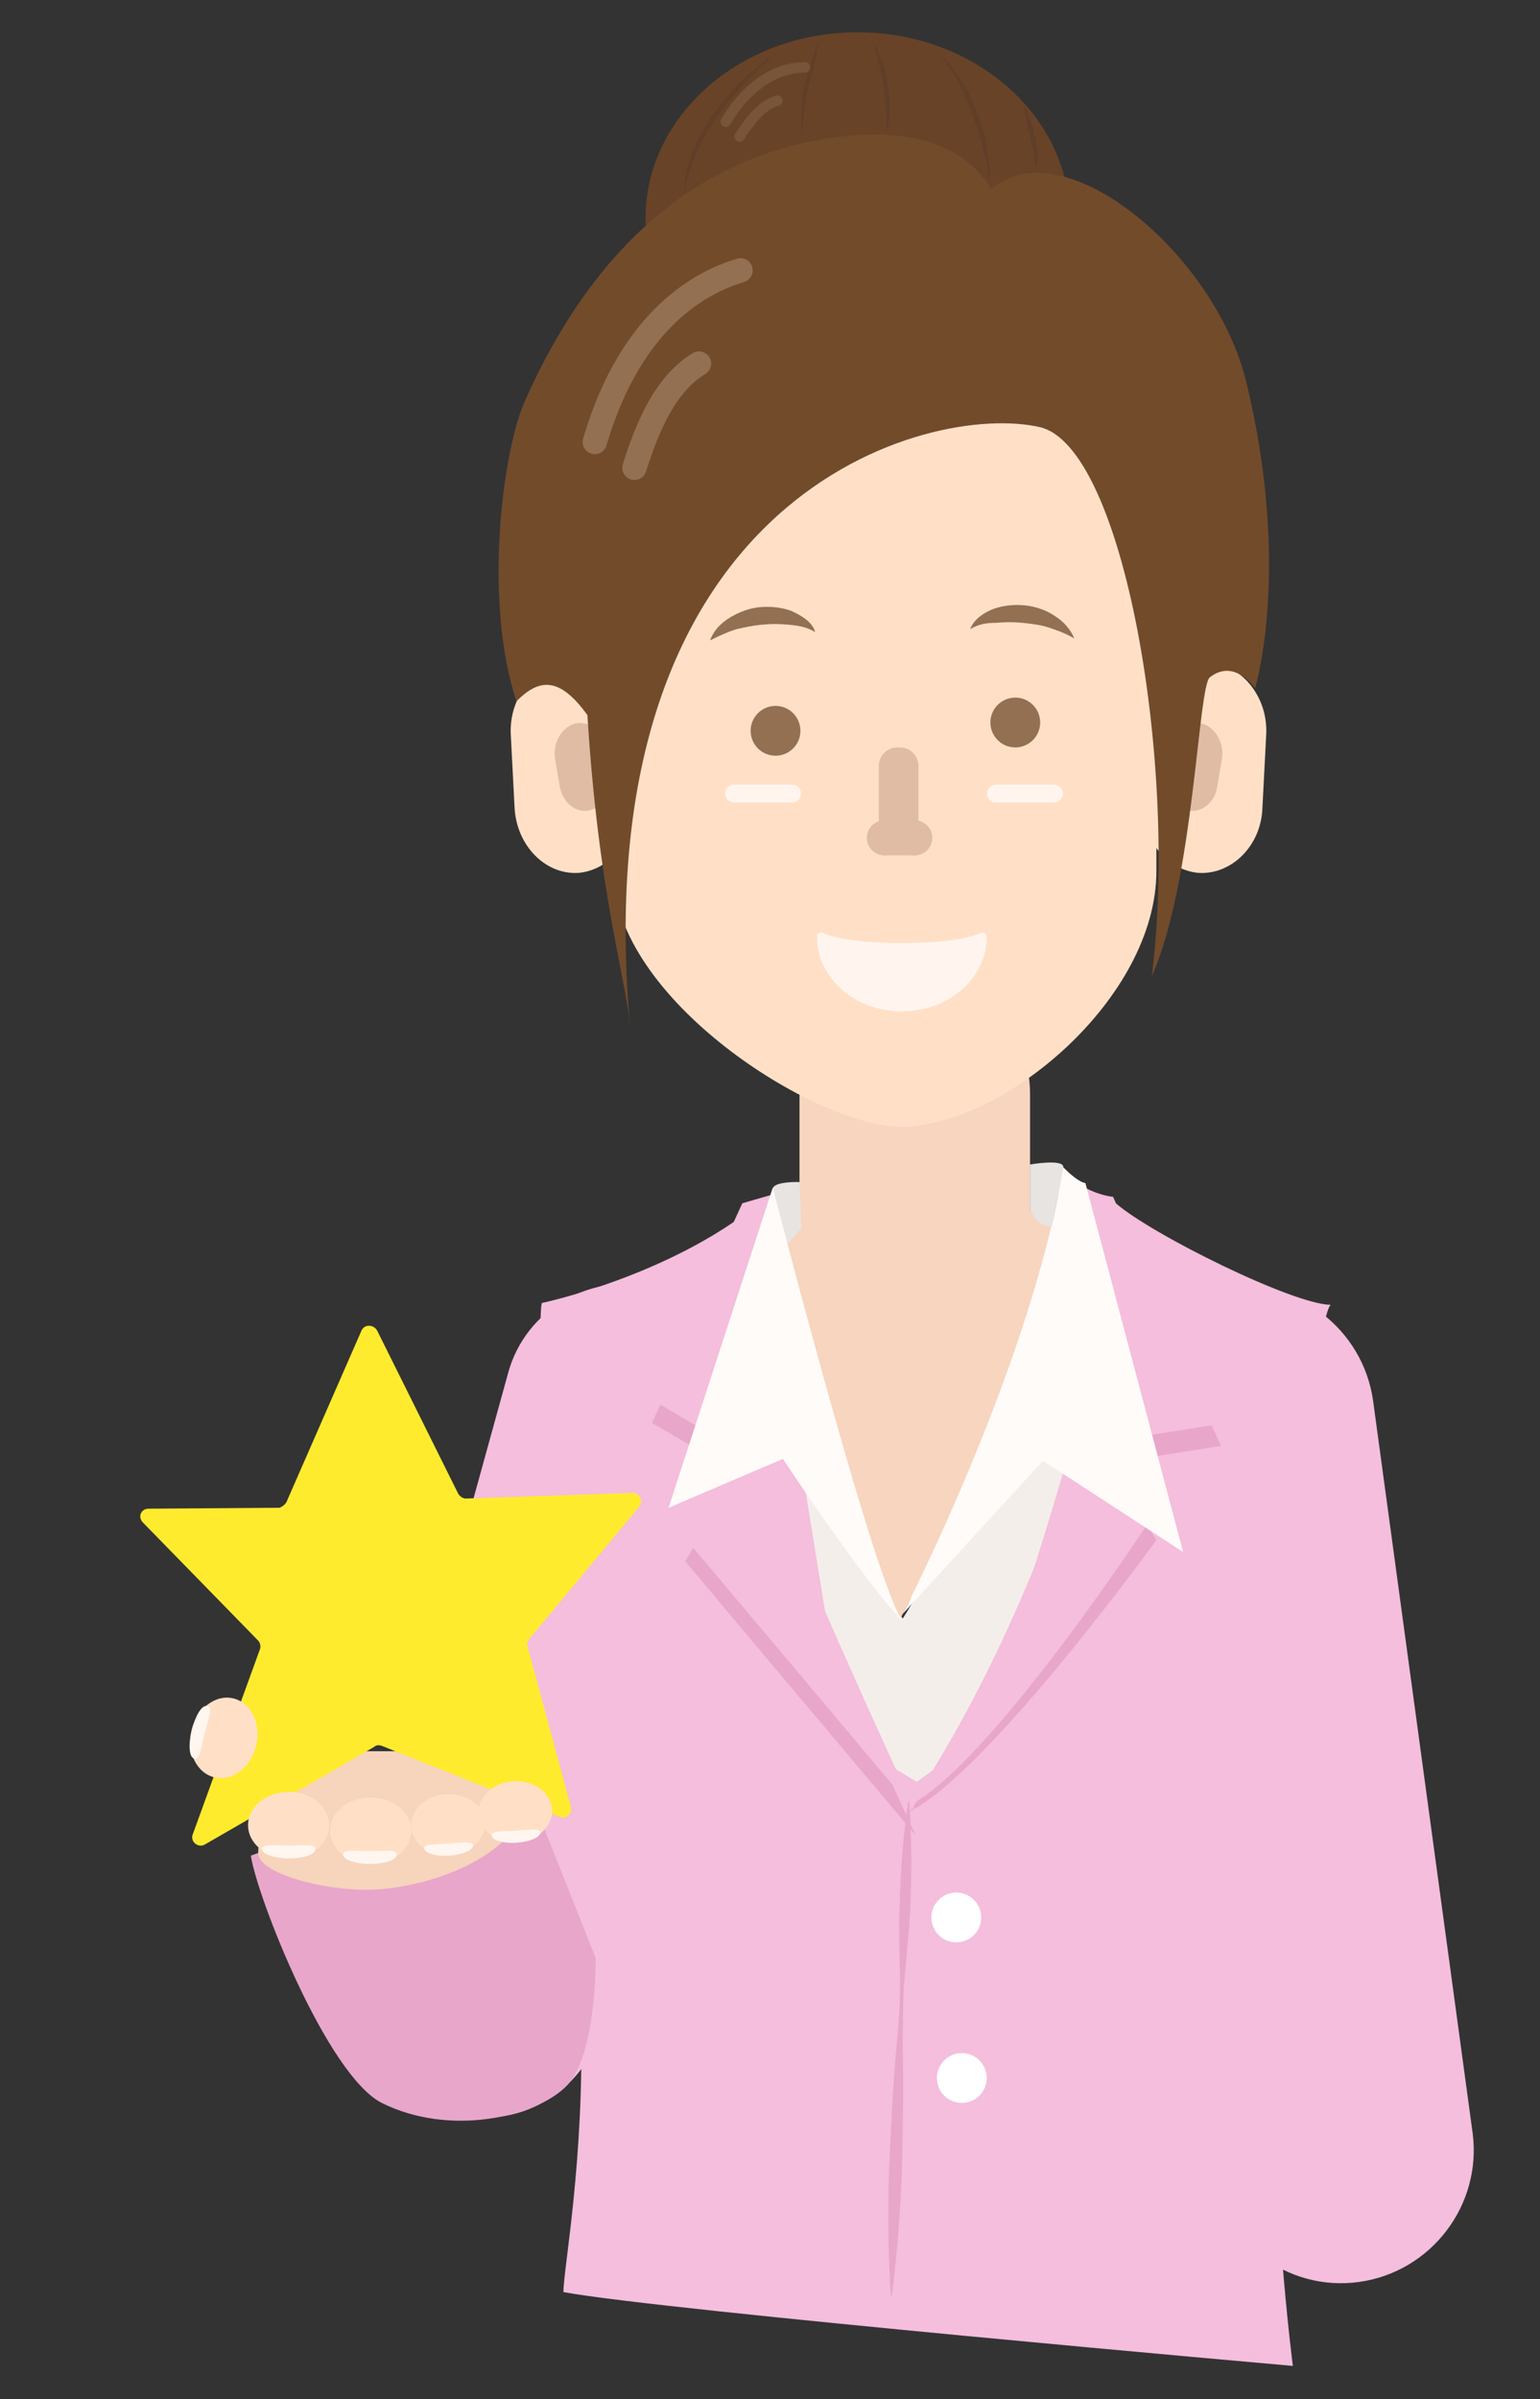 <?xml version="1.0" encoding="utf-8"?>
<!-- Generator: Adobe Illustrator 22.0.1, SVG Export Plug-In . SVG Version: 6.00 Build 0)  -->
<svg version="1.1" id="レイヤー_1" xmlns="http://www.w3.org/2000/svg" xmlns:xlink="http://www.w3.org/1999/xlink" x="0px"
	 y="0px" viewBox="0 0 167 260" style="enable-background:new 0 0 167 260;" xml:space="preserve">
<rect x="0" y="0" width="167" height="260" fill="#333333" stroke="none"/>
<style type="text/css">
	.st0{fill:#FFFFFF;}
	.st1{opacity:0.3;clip-path:url(#SVGID_2_);fill:#FFFFFF;}
	.st2{clip-path:url(#SVGID_4_);fill:#FFFFFF;}
	.st3{clip-path:url(#SVGID_6_);fill:#FFFFFF;}
	.st4{clip-path:url(#SVGID_8_);}
	.st5{fill:#D8B8A0;}
	.st6{fill:#B58D71;}
	.st7{fill:#F4E7DC;}
	.st8{opacity:0.29;}
	.st9{fill:#CEAE99;}
	.st10{fill:#FFEB2E;}
	.st11{fill:#BC9682;}
	.st12{fill:#FFF6F0;}
	.st13{fill:none;stroke:#D8B8A0;stroke-width:1.23;stroke-linecap:round;stroke-miterlimit:10;}
	.st14{fill:#FFF6B8;}
	.st15{clip-path:url(#SVGID_10_);}
	.st16{fill:#B9BFC1;}
	.st17{fill:#F4EEEA;}
	.st18{fill:#E0BCA4;}
	.st19{fill:#FFE0C7;}
	.st20{fill:#937052;}
	.st21{fill:none;stroke:#937052;stroke-width:1.522;stroke-linecap:round;stroke-miterlimit:10;}
	.st22{fill:none;stroke:#FFF5EE;stroke-width:2.035;stroke-linecap:round;stroke-miterlimit:10;}
	.st23{opacity:0.15;fill:#9B7A5F;}
	.st24{fill:#754926;}
	.st25{fill:none;stroke:#E0BCA4;stroke-width:1.775;stroke-linecap:round;stroke-miterlimit:10;}
	.st26{fill:#B4B5B5;}
	.st27{fill:#B5B9BA;}
	.st28{fill:#F7D4BC;}
	.st29{fill:none;stroke:#937052;stroke-width:2.79;stroke-linecap:round;stroke-miterlimit:10;}
	.st30{fill:none;stroke:#AAAAAA;stroke-width:1.014;stroke-miterlimit:10;}
	.st31{fill:none;stroke:#AAAAAA;stroke-width:0.761;stroke-miterlimit:10;}
	.st32{fill:#E8E3E2;}
	.st33{clip-path:url(#SVGID_12_);}
	.st34{fill:#E8E4E2;}
	.st35{fill:#F7D5BF;}
	.st36{fill:#4A444F;}
	.st37{fill:none;stroke:#66616B;stroke-width:2.639;stroke-linecap:round;stroke-miterlimit:10;}
	.st38{fill:none;stroke:#66616B;stroke-width:1.953;stroke-linecap:round;stroke-miterlimit:10;}
	.st39{fill:#686170;}
	.st40{fill:#7F7A84;}
	.st41{fill:none;stroke:#FFF5EE;stroke-width:1.925;stroke-linecap:round;stroke-miterlimit:10;}
	.st42{fill:#D3EAC1;}
	.st43{fill:#C6DDB3;}
	.st44{fill:#FFA4C2;}
	.st45{fill:none;stroke:#E0BCA4;stroke-width:1.858;stroke-linecap:round;stroke-miterlimit:10;}
	.st46{clip-path:url(#SVGID_14_);fill:#F498BC;}
	.st47{fill:#FFFBF8;}
	.st48{fill:#CDE2BA;}
	.st49{clip-path:url(#SVGID_16_);}
	.st50{fill:#80C1D8;}
	.st51{fill:#6C95B7;}
	.st52{fill:#5AB6CC;}
	.st53{fill:none;stroke:#937052;stroke-width:2.482;stroke-linecap:round;stroke-miterlimit:10;}
	.st54{fill:none;stroke:#FFF5EE;stroke-width:2.213;stroke-linecap:round;stroke-miterlimit:10;}
	.st55{fill:#603F1F;}
	.st56{fill:none;stroke:#E0BCA4;stroke-width:1.93;stroke-linecap:round;stroke-miterlimit:10;}
	.st57{fill:none;stroke:#937052;stroke-width:3.033;stroke-linecap:round;stroke-miterlimit:10;}
	.st58{fill:none;stroke:#537B96;stroke-width:0.827;stroke-miterlimit:10;}
	.st59{clip-path:url(#SVGID_18_);}
	.st60{fill:#684328;}
	.st61{fill:#724B2B;}
	.st62{fill:none;stroke:#937052;stroke-width:2.639;stroke-linecap:round;stroke-miterlimit:10;}
	.st63{fill:#FFF5EE;}
	.st64{fill:#F4BEDC;}
	.st65{fill:#E8A6CA;}
	.st66{fill:#603E28;}
	.st67{opacity:0.38;fill:none;stroke:#937052;stroke-width:1.127;stroke-linecap:round;stroke-miterlimit:10;}
	.st68{clip-path:url(#SVGID_20_);}
	.st69{fill:#EFEFEF;}
	.st70{fill:#F4F4F4;}
	.st71{fill:#E0E0E0;}
	.st72{fill:#F4F2F2;}
	.st73{clip-path:url(#SVGID_22_);}
	.st74{fill:#EAEAEA;}
	.st75{clip-path:url(#SVGID_24_);}
	.st76{clip-path:url(#SVGID_26_);}
	.st77{clip-path:url(#SVGID_28_);}
	.st78{clip-path:url(#SVGID_30_);}
	.st79{fill:#F9F9F9;}
	.st80{clip-path:url(#SVGID_32_);}
	.st81{fill:#E2E2E2;}
	.st82{fill:none;stroke:#937052;stroke-width:2.314;stroke-linecap:round;stroke-miterlimit:10;}
	.st83{fill:none;stroke:#FFF5EE;stroke-width:2.063;stroke-linecap:round;stroke-miterlimit:10;}
	.st84{fill:none;stroke:#E0BCA4;stroke-width:1.8;stroke-linecap:round;stroke-miterlimit:10;}
	.st85{fill:none;stroke:#937052;stroke-width:2.828;stroke-linecap:round;stroke-miterlimit:10;}
	.st86{fill:#F7F7F7;}
	.st87{fill:none;stroke:#F7F7F7;stroke-width:1.506;stroke-miterlimit:10;}
	.st88{clip-path:url(#SVGID_34_);fill:#F74646;}
	.st89{clip-path:url(#SVGID_34_);fill:#EA3D3D;}
	.st90{fill:#F74646;}
	.st91{fill:#EA3D3D;}
	.st92{clip-path:url(#SVGID_36_);fill:#EA3D3D;}
	.st93{clip-path:url(#SVGID_38_);fill:#F7F7F7;}
	.st94{fill:#FF4A4A;}
	.st95{clip-path:url(#SVGID_40_);}
	.st96{clip-path:url(#SVGID_42_);fill:#F74646;}
	.st97{clip-path:url(#SVGID_44_);}
	.st98{fill:#825A43;}
	.st99{fill:#CAE5D4;}
	.st100{fill:#C58A6C;}
	.st101{fill:#EDC7B2;}
	.st102{fill:#DFF4E8;}
	.st103{opacity:5.000000e-02;}
	.st104{fill:#E2C1AF;}
	.st105{fill:none;stroke:#F9B6A3;stroke-width:1.858;stroke-linecap:round;stroke-miterlimit:10;}
	.st106{fill:#594131;}
	.st107{fill:#7A4E38;}
	.st108{fill:#F2F1C0;}
	.st109{fill:#FFF6B6;}
</style>
<g>
	<defs>
		<rect id="SVGID_17_" width="167" height="260"/>
	</defs>
	<clipPath id="SVGID_2_">
		<use xlink:href="#SVGID_17_"  style="overflow:visible;"/>
	</clipPath>
	<g style="clip-path:url(#SVGID_2_);">
		<ellipse class="st60" cx="93" cy="23.7" rx="23" ry="20.2"/>
		<path class="st35" d="M99.2,173.3L99.2,173.3c-6.9,0-12.5-5.6-12.5-12.5v-42.3c0-6.9,5.6-12.5,12.5-12.5h0
			c6.9,0,12.5,5.6,12.5,12.5v42.3C111.7,167.6,106.1,173.3,99.2,173.3z"/>
		<path class="st19" d="M130,94.6L130,94.6c-3.6-0.3-6.4-3.9-6.1-8l0.4-7.7c0.2-4.1,3.4-7.3,6.9-7.1h0c3.6,0.3,6.4,3.9,6.1,8
			l-0.4,7.7C136.8,91.6,133.6,94.8,130,94.6z"/>
		<path class="st18" d="M128.7,87.8L128.7,87.8c-1.5-0.4-2.5-2.1-2.2-3.9l0.5-2.9c0.3-1.8,1.8-2.9,3.3-2.6l0,0
			c1.5,0.4,2.5,2.1,2.2,3.9l-0.5,2.9C131.8,87,130.2,88.2,128.7,87.8z"/>
		<path class="st19" d="M62.7,94.6L62.7,94.6c3.6-0.3,6.4-3.9,6.1-8l-0.4-7.7c-0.2-4.1-3.4-7.3-6.9-7.1h0c-3.6,0.3-6.4,3.9-6.1,8
			l0.4,7.7C56,91.6,59.1,94.8,62.7,94.6z"/>
		<path class="st18" d="M64,87.8L64,87.8c1.5-0.4,2.5-2.1,2.2-3.9l-0.5-2.9c-0.3-1.8-1.8-2.9-3.3-2.6l0,0c-1.5,0.4-2.5,2.1-2.2,3.9
			l0.5,2.9C61,87,62.5,88.2,64,87.8z"/>
		<path class="st19" d="M104.9,40.7l-13.2,3.4c-13.8,0-25.2,11.3-25.2,25.2v25.1c0,13.8,21.9,27.7,31.2,27.7l0,0
			c11.1,0,27.7-13.9,27.7-27.7V69.3C125.5,55.4,118.8,40.7,104.9,40.7z"/>
		<path class="st61" d="M107.5,20.5c-4.4-7.2-14.3-6.5-21.2-4.8c-6.8,1.7-20.1,6.8-29.4,27.8C54.5,48.9,52.4,65.1,56,76
			c2.4-2.4,4.6-2.8,7.7,1.5c1.2,19.3,4.1,28.2,4.6,33.5c-5-57.7,32.6-67.5,44.5-64.7c9.1,2.2,15,36.7,12.1,59.5
			c4.6-10.3,5-31.4,6.3-32.4c2.7-2.1,4.9,1.2,4.9,1.2s4-13-1-33.4C131.6,27.3,115.2,13.8,107.5,20.5z"/>
		<path class="st62" d="M64.5,47.9c4-13.6,11.8-17.4,15.8-18.6"/>
		<path class="st62" d="M68.8,50.7c1.3-4.1,3.2-9,7-11.3"/>
		<circle class="st20" cx="84.1" cy="79.2" r="2.7"/>
		<circle class="st20" cx="110.1" cy="78.3" r="2.7"/>
		<g>
			<path class="st20" d="M105.2,68.2c0.4-1.1,1.5-1.8,2.5-2.2c1.1-0.4,2.3-0.5,3.4-0.4c1.1,0.1,2.3,0.5,3.2,1.1
				c1,0.6,1.8,1.5,2.2,2.5c-1-0.6-1.9-0.9-2.8-1.2c-0.9-0.3-1.9-0.4-2.8-0.5c-1-0.1-1.9-0.1-2.9,0C107.1,67.5,106.1,67.6,105.2,68.2
				z"/>
		</g>
		<g>
			<path class="st20" d="M88.4,68.5c-1-0.6-1.9-0.7-2.9-0.8c-1-0.1-1.9-0.1-2.9,0c-1,0.1-1.9,0.3-2.8,0.5c-0.9,0.3-1.8,0.7-2.8,1.2
				c0.4-1.1,1.2-1.9,2.2-2.5c1-0.6,2.1-1,3.2-1.1c1.1-0.1,2.3,0,3.4,0.4C86.9,66.7,88.1,67.4,88.4,68.5z"/>
		</g>
		<line class="st41" x1="79.6" y1="86" x2="85.9" y2="86"/>
		<line class="st41" x1="108" y1="86" x2="114.3" y2="86"/>
		<path class="st63" d="M89.2,101.1c-0.3-0.1-0.6,0.1-0.6,0.4c0,0,0,0,0,0c0,4.5,4.1,8.1,9.2,8.1c5.1,0,9.2-3.6,9.2-8.1c0,0,0,0,0,0
			c0-0.3-0.3-0.5-0.6-0.4c-1.9,0.8-5,1.1-8.6,1.1S91.1,101.9,89.2,101.1z"/>
		<g>
			<circle class="st18" cx="95.9" cy="90.8" r="1.9"/>
			<circle class="st18" cx="99.2" cy="90.8" r="1.9"/>
			<rect x="95.6" y="89" class="st18" width="3.9" height="3.7"/>
			<path class="st18" d="M97.6,92h-0.3c-1.1,0-2-0.9-2-2v-7c0-1.1,0.9-2,2-2h0.3c1.1,0,2,0.9,2,2v7C99.6,91.1,98.7,92,97.6,92z"/>
		</g>
		<path class="st64" d="M49,229l-2.2-0.6c-7-1.9-11.1-9.2-9.2-16.2l17.5-63.4c1.9-7,9.2-11.1,16.2-9.2l2.2,0.6
			c7,1.9,11.1,9.2,9.2,16.2l-17.5,63.4C63.3,226.8,56,231,49,229z"/>
		<path class="st64" d="M147.4,247.3L147.4,247.3c7.8-1.1,13.3-8.3,12.3-16.1l-10.8-79.4c-1.1-7.8-8.3-13.3-16.1-12.3h0
			c-7.8,1.1-13.3,8.3-12.3,16.1l10.8,79.4C132.3,242.9,139.6,248.4,147.4,247.3z"/>
		<polygon class="st17" points="83.8,144.2 94.7,171.2 97.9,175.4 115.5,147.1 120.3,159.8 110.5,189.6 93.7,199.9 82.6,170.4 		"/>
		<path class="st64" d="M82.3,130.4c-9.7,7.9-23.5,10.8-23.5,10.8c-0.7-0.7-0.1,54,4.2,77.3c0.4,15.6-1.9,27.3-1.9,29.9
			c10.9,2,79.1,8,79.1,8s-2.5-19-2.1-39.3c0.6-33,4.4-74,6.2-75.7c-4,0-19.4-7.6-23.3-11c1.9,10.1-15,58-15,58l-6.6,4.7l-7.7-4.7
			L82.3,130.4z"/>
		<path class="st65" d="M80.5,132.9l-9.8,21.3l9.4,5.5l-5.8,9.5l25,29.7c0,0-16-34.4-16.9-39.9c-0.9-5.5,2.6-27.4,2.6-27.4
			L80.5,132.9z"/>
		<path class="st65" d="M117.2,130.4c2.3,1.5,4.1,1.6,4.1,1.6l11.1,24.7l-12.1,1.9l5.1,8.3c0,0-18,24.9-26.7,29.4
			c9.2-13.4,17.3-31.1,19.2-39.3S117.2,130.4,117.2,130.4z"/>
		<path class="st64" d="M116.6,128.1c2.3,1.5,4.1,1.6,4.1,1.6l11.1,24.7l-12.1,1.9l5.1,8.3c0,0-17.3,26.5-26.1,31
			c9.2-13.4,16.7-32.7,18.6-40.8C119.1,146.7,116.6,128.1,116.6,128.1z"/>
		<path class="st64" d="M80.5,130.4l-9.8,21.3l9.4,5.5l-5.8,9.5l25,29.7c0,0-16-34.4-16.9-39.9c-0.9-5.5,2.6-27.4,2.6-27.4
			L80.5,130.4z"/>
		<path class="st34" d="M86.7,128.1c0,0-2.7-0.1-2.9,0.7s3.6,16.2,3.6,16.2L86.7,128.1z"/>
		<path class="st34" d="M111.7,126.2c0,0,3.4-0.6,3.6,0.2c0.2,0.8-3.6,16.2-3.6,16.2V126.2z"/>
		<circle class="st0" cx="103.7" cy="207.8" r="2.7"/>
		<circle class="st0" cx="104.3" cy="225.2" r="2.7"/>
		<g>
			<path class="st65" d="M98.6,195.3c0.3,4.5,0.3,8.9,0,13.4c-0.2,2.2-0.4,4.4-0.6,6.7c-0.1,2.2-0.1,4.5-0.1,6.7
				c0.1,4.5,0,8.9-0.1,13.4c-0.2,4.5-0.5,8.9-1.1,13.3l-0.1,0c-0.3-4.5-0.3-8.9-0.2-13.4c0.2-4.5,0.4-8.9,0.8-13.4
				c0.2-2.2,0.4-4.4,0.4-6.7c0-2.2-0.1-4.5-0.1-6.7c0.1-4.5,0.3-8.9,1-13.4L98.6,195.3z"/>
		</g>
		<path class="st35" d="M86.9,133.1c-2.7,3.4-3.9,2.8-3.9,2.8l10.7,34l4,5.4l19.8-39.5l-0.1-2.9c0,0-5,1-5.5-1.6
			C107.7,130.9,86.9,133.1,86.9,133.1z"/>
		<g>
			<path class="st65" d="M27.2,201.1c0.7,4.6,8.3,23.8,14.2,26.8c7.4,3.7,16.7,1.5,20-1.8s3.2-13.9,3.2-13.9L56,190.6L27.2,201.1z"
				/>
			<path class="st28" d="M28.9,190.2c4-0.7,24.2-0.3,24.2-0.3l4.9,4.8c0,0,0.6,2.8-0.1,3.5c-0.7,0.7-12.4,3.7-17.7,3
				s-12.5-0.5-12.8-2.3C26.9,197.1,28.9,190.2,28.9,190.2z"/>
			<path class="st28" d="M29.3,193.6c3.5-0.7,20.7-0.3,20.7-0.3l4.2,4.8c0,0,1.2,0.5,0.6,1.2c-3.7,3.7-10.6,5.5-15.1,5.5
				c-4.9,0-11.7-1.8-11.7-4C28,198.9,29.3,193.6,29.3,193.6z"/>
			<path class="st10" d="M31.1,162.7l8.1-18.5c0.3-0.7,1.3-0.7,1.7,0l8.8,17.7c0.2,0.3,0.5,0.5,0.8,0.5l18.1-0.6
				c0.8,0,1.2,0.9,0.7,1.5l-11.9,14.3c-0.2,0.2-0.3,0.5-0.2,0.8l4.7,17.4c0.2,0.7-0.5,1.4-1.2,1.1l-19.3-7.7
				c-0.3-0.1-0.6-0.1-0.8,0.1l-18.4,10.6c-0.7,0.4-1.6-0.3-1.3-1.1l7.3-20.1c0.1-0.3,0-0.7-0.2-0.9l-12.5-12.8
				c-0.6-0.6-0.2-1.5,0.6-1.5l14.2-0.1C30.6,163.3,31,163,31.1,162.7z"/>
			<ellipse class="st19" cx="31.3" cy="197.8" rx="4.4" ry="3.6"/>
			<path class="st12" d="M34.2,200.4c0,0.6-1.3,1-2.9,1c-1.6,0-2.9-0.5-2.9-1c0-0.6,1.3-0.4,2.9-0.4C32.9,200,34.2,199.8,34.2,200.4
				z"/>
			
				<ellipse transform="matrix(0.234 -0.972 0.972 0.234 -164.533 167.872)" class="st19" cx="24.3" cy="188.4" rx="4.4" ry="3.6"/>
			<path class="st12" d="M21.1,190.6c-0.6-0.1-0.7-1.5-0.3-3.1c0.4-1.6,1.1-2.8,1.7-2.6c0.6,0.1,0.1,1.4-0.3,2.9
				C21.8,189.4,21.7,190.7,21.1,190.6z"/>
			<ellipse class="st19" cx="40.2" cy="198.4" rx="4.4" ry="3.6"/>
			<path class="st12" d="M43,201c0,0.6-1.3,1-2.9,1c-1.6,0-2.9-0.5-2.9-1c0-0.6,1.3-0.4,2.9-0.4C41.7,200.6,43,200.4,43,201z"/>
			
				<ellipse transform="matrix(0.998 -5.773025e-02 5.773025e-02 0.998 -11.34 3.135)" class="st19" cx="48.6" cy="197.8" rx="4" ry="3.3"/>
			<path class="st12" d="M51.3,200c0,0.5-1.1,1-2.6,1.1c-1.5,0.1-2.7-0.3-2.7-0.8s1.2-0.4,2.6-0.5C50.1,199.7,51.2,199.5,51.3,200z"
				/>
			
				<ellipse transform="matrix(0.998 -5.773025e-02 5.773025e-02 0.998 -11.247 3.556)" class="st19" cx="55.9" cy="196.4" rx="4" ry="3.3"/>
			<path class="st12" d="M58.6,198.6c0,0.5-1.1,1-2.6,1.1c-1.5,0.1-2.7-0.3-2.7-0.8c0-0.5,1.2-0.4,2.6-0.5
				C57.4,198.3,58.6,198.1,58.6,198.6z"/>
		</g>
		<path class="st47" d="M97.9,174.9c0,0,13.9-26.9,17.4-48.4c1.8,1.8,2.4,1.7,2.4,1.7l10.6,40l-15.2-9.9L97.9,174.9z"/>
		<path class="st47" d="M83.8,128.7c0,0,11.4,44.3,14.2,47.1c-4.2-4.2-13.1-17.7-13.1-17.7l-12.4,5.3L83.8,128.7z"/>
		<g>
			<path class="st66" d="M84.2,5.7c-2.3,2.1-4.6,4.3-6.4,6.9c-0.9,1.3-1.7,2.6-2.3,4c-0.6,1.4-1.1,2.9-1.3,4.5
				c0-1.6,0.3-3.2,0.9-4.6c0.6-1.5,1.4-2.9,2.3-4.2c0.9-1.3,2-2.5,3.1-3.6C81.7,7.6,82.9,6.6,84.2,5.7z"/>
		</g>
		<g>
			<path class="st66" d="M88.8,4.3c-0.1,0.9-0.3,1.8-0.5,2.7l-0.7,2.6c-0.2,0.9-0.3,1.8-0.4,2.7c-0.1,0.9-0.2,1.8-0.2,2.7
				c-0.1-0.9-0.1-1.8-0.1-2.8c0-0.9,0.1-1.9,0.3-2.8c0.2-0.9,0.5-1.8,0.8-2.7L88.8,4.3z"/>
		</g>
		<g>
			<path class="st66" d="M94.7,4.5c0.4,0.8,0.7,1.5,1,2.3c0.3,0.8,0.5,1.6,0.6,2.5c0.1,0.8,0.2,1.7,0.2,2.5c0,0.8-0.1,1.7-0.4,2.5
				c0.1-1.7-0.1-3.3-0.3-4.9c-0.1-0.8-0.3-1.6-0.5-2.4C95.1,6.1,94.9,5.3,94.7,4.5z"/>
		</g>
		<g>
			<path class="st66" d="M101.9,5.8c0.9,0.9,1.7,1.9,2.4,3c0.7,1.1,1.2,2.3,1.7,3.5c0.4,1.2,0.8,2.4,1,3.7c0.2,1.3,0.4,2.5,0.3,3.8
				c-0.1-1.3-0.4-2.5-0.7-3.7c-0.3-1.2-0.7-2.4-1.1-3.6c-0.4-1.2-1-2.3-1.5-3.5C103.4,7.9,102.7,6.9,101.9,5.8z"/>
		</g>
		<g>
			<path class="st66" d="M111,11.2c0.3,0.6,0.5,1.1,0.7,1.7c0.2,0.6,0.4,1.2,0.5,1.8c0.1,0.6,0.3,1.2,0.3,1.8c0,0.6,0,1.2-0.1,1.9
				c-0.1-0.6-0.2-1.2-0.3-1.8c-0.1-0.6-0.3-1.2-0.4-1.8C111.4,13.6,111.1,12.5,111,11.2z"/>
		</g>
		<path class="st67" d="M78.7,13.2c3.1-5.2,6.8-5.9,8.6-5.9"/>
		<path class="st67" d="M80.2,14.8c1-1.5,2.3-3.4,4.1-3.9"/>
	</g>
</g>
</svg>
